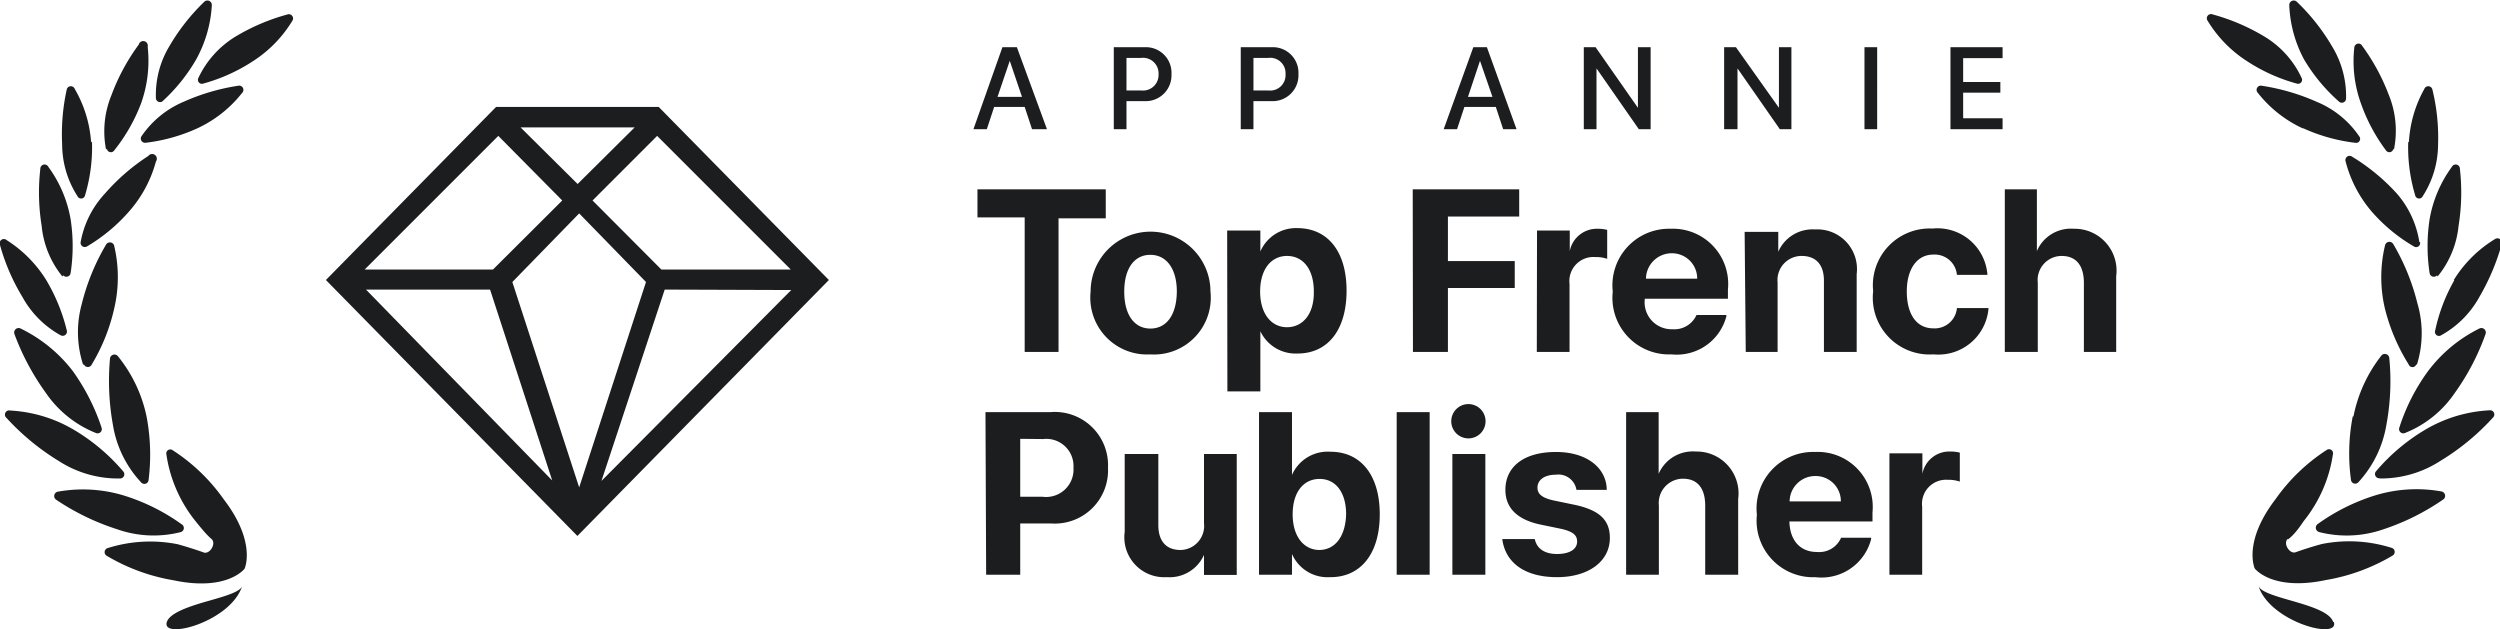 <svg id="Calque_1" data-name="Calque 1" xmlns="http://www.w3.org/2000/svg" viewBox="0 0 112.23 28.24"><defs><style>.cls-1,.cls-2{fill:#1b1d1f;}.cls-2{fill-rule:evenodd;}</style></defs><path class="cls-1" d="M43.7,5.8h.6l.33-1H46l.33,1H47L45.65,2.12H45Zm1.63-3.07h0l.55,1.62h-1.1ZM50,5.8h.57V4.54h.8a1.16,1.16,0,0,0,1.22-1.21h0a1.15,1.15,0,0,0-1.22-1.21H50Zm1.22-3.2a.7.7,0,0,1,.79.73h0a.7.7,0,0,1-.79.73h-.65V2.6ZM55.7,5.8h.57V4.54h.8a1.16,1.16,0,0,0,1.22-1.21h0a1.15,1.15,0,0,0-1.22-1.21H55.7Zm1.23-3.2a.69.69,0,0,1,.78.73h0a.69.69,0,0,1-.78.73h-.66V2.6Zm7.88,3.2h.6l.33-1h1.41l.33,1h.6L66.75,2.12h-.61Zm1.63-3.07h0L67,4.35h-1.1ZM71.1,5.8h.57V3.07h0l1.9,2.73h.53V2.12h-.57V4.84h0L71.63,2.12H71.1Zm6.3,0H78V3.07h0l1.9,2.73h.52V2.12h-.56V4.84h0L77.93,2.12H77.4Zm6.3,0h.57V2.12H83.7Zm3.86,0H89.9V5.31H88.13V4.16H89.8V3.68H88.13V2.61H89.9V2.12H87.56ZM46,15.8h1.52v-6h2.12V8.5H43.88V9.76H46Zm5.65.11a2.55,2.55,0,0,0,2.69-2.82h0a2.69,2.69,0,1,0-5.38,0h0A2.55,2.55,0,0,0,51.64,15.91Zm0-1.16c-.72,0-1.18-.6-1.18-1.66h0c0-1.05.46-1.65,1.17-1.65s1.19.6,1.19,1.65h0C52.82,14.15,52.36,14.75,51.64,14.75Zm3.45,2.82h1.48v-2.7h0a1.75,1.75,0,0,0,1.67,1c1.36,0,2.2-1.06,2.2-2.82h0c0-1.76-.84-2.81-2.22-2.81a1.74,1.74,0,0,0-1.65,1.05h0v-.94H55.09Zm2.68-2.88c-.72,0-1.21-.62-1.21-1.6h0c0-1,.49-1.6,1.21-1.6s1.2.6,1.2,1.59h0C59,14.08,58.5,14.69,57.77,14.69Zm5.65,1.11H65V12.93h3V11.72H65v-2H68.2V8.5H63.42Zm5.56,0h1.47V12.75a1.08,1.08,0,0,1,1.16-1.21,1.52,1.52,0,0,1,.53.08v-1.3a1.67,1.67,0,0,0-.42-.05,1.24,1.24,0,0,0-1.26,1h0v-.92H69Zm6.06.11A2.3,2.3,0,0,0,77.5,14.2v-.06H76.16v0a1.09,1.09,0,0,1-1.08.64,1.21,1.21,0,0,1-1.24-1.37h3.73V13A2.48,2.48,0,0,0,75,10.27a2.54,2.54,0,0,0-2.6,2.82h0A2.54,2.54,0,0,0,75,15.91Zm0-4.54a1.13,1.13,0,0,1,1.14,1.14h-2.3A1.16,1.16,0,0,1,75,11.37Zm3.32,4.43H79.8V12.68a1.08,1.08,0,0,1,1.08-1.19c.66,0,1,.41,1,1.11v3.2h1.47V12.3a1.78,1.78,0,0,0-1.87-2,1.68,1.68,0,0,0-1.65,1h0v-.89H78.32Zm8.45.11a2.26,2.26,0,0,0,2.45-2.08v0H87.85v0a1,1,0,0,1-1.06.91c-.73,0-1.19-.6-1.19-1.66h0c0-1,.46-1.65,1.18-1.65a1,1,0,0,1,1.07.91v0h1.37v0a2.25,2.25,0,0,0-2.47-2.08,2.55,2.55,0,0,0-2.66,2.81h0A2.55,2.55,0,0,0,86.77,15.91ZM90,15.8h1.48V12.69a1.08,1.08,0,0,1,1.07-1.2c.67,0,1,.45,1,1.21v3.1H95V12.4a1.88,1.88,0,0,0-1.9-2.13,1.66,1.66,0,0,0-1.66,1h0V8.5H90Zm-45.73,10h1.53V23.5h1.4A2.39,2.39,0,0,0,49.74,21h0a2.39,2.39,0,0,0-2.57-2.5H44.24Zm2.56-6.09A1.22,1.22,0,0,1,48.19,21h0a1.23,1.23,0,0,1-1.39,1.3h-1v-2.6Zm5.56,6.2a1.69,1.69,0,0,0,1.66-1h0v.9h1.47V20.38H54.05v3.11A1.08,1.08,0,0,1,53,24.69c-.66,0-1-.41-1-1.12V20.38H50.49v3.5A1.79,1.79,0,0,0,52.36,25.91Zm7.34,0c1.36,0,2.21-1.06,2.21-2.82h0c0-1.76-.85-2.81-2.21-2.81A1.75,1.75,0,0,0,58,21.32h0V18.5H56.52v7.3H58v-.93h0A1.74,1.74,0,0,0,59.7,25.91Zm-.49-1.22c-.72,0-1.21-.62-1.21-1.6h0c0-1,.49-1.59,1.21-1.59s1.19.6,1.19,1.59h0C60.4,24.08,59.94,24.69,59.21,24.69ZM62.7,25.8h1.48V18.5H62.7Zm3.24-6.12a.77.77,0,1,0-.79-.77A.77.77,0,0,0,65.94,19.68ZM65.2,25.8h1.48V20.38H65.2Zm4.7.11c1.4,0,2.37-.7,2.37-1.76h0c0-.8-.46-1.25-1.59-1.49l-.92-.19c-.55-.12-.74-.3-.74-.58h0c0-.35.32-.58.83-.58a.82.82,0,0,1,.92.68v0h1.36V22c0-.95-.84-1.71-2.28-1.71s-2.27.66-2.27,1.7h0c0,.81.53,1.34,1.58,1.56l.92.19c.53.12.72.28.72.57h0c0,.35-.34.56-.9.56s-.91-.24-1-.67v0H67.44v0C67.57,25.22,68.4,25.91,69.9,25.91ZM73,25.8h1.47V22.69a1.09,1.09,0,0,1,1.08-1.2c.67,0,1,.45,1,1.21v3.1h1.48V22.4a1.88,1.88,0,0,0-1.9-2.13,1.67,1.67,0,0,0-1.67,1h0V18.5H73Zm8.49.11A2.3,2.3,0,0,0,84,24.2l0-.06H82.65v0a1.07,1.07,0,0,1-1.08.64c-.75,0-1.22-.51-1.24-1.37h3.73V23a2.47,2.47,0,0,0-2.58-2.71,2.54,2.54,0,0,0-2.61,2.82h0A2.54,2.54,0,0,0,81.53,25.91Zm0-4.54a1.13,1.13,0,0,1,1.15,1.14h-2.3A1.15,1.15,0,0,1,81.49,21.37Zm3.33,4.43h1.47V22.75a1.08,1.08,0,0,1,1.16-1.21,1.52,1.52,0,0,1,.53.08v-1.3a1.67,1.67,0,0,0-.42-.05,1.23,1.23,0,0,0-1.26,1h0v-.92H84.82Z"/><path class="cls-2" d="M8.91,3.49a.18.18,0,0,0,.22.26,7.84,7.84,0,0,0,2.22-1A5.6,5.6,0,0,0,13.12.94.19.19,0,0,0,12.9.65a9.22,9.22,0,0,0-2.34,1A4.33,4.33,0,0,0,8.91,3.49ZM8.8,2.68A7.89,7.89,0,0,1,7.28,4.56.19.19,0,0,1,7,4.43,4.23,4.23,0,0,1,7.6,2.08a9.21,9.21,0,0,1,1.57-2,.2.2,0,0,1,.34.15A5.7,5.7,0,0,1,8.8,2.68Zm-4,4a.18.18,0,0,0,.33.07,7.85,7.85,0,0,0,1.2-2.1,5.69,5.69,0,0,0,.3-2.55A.19.19,0,0,0,6.23,2,9.25,9.25,0,0,0,5,4.28,4.27,4.27,0,0,0,4.76,6.71Zm-.67-.32a7.51,7.51,0,0,1-.31,2.4.18.18,0,0,1-.34.05,4.31,4.31,0,0,1-.69-2.33A9.34,9.34,0,0,1,3,4a.19.19,0,0,1,.36,0A5.49,5.49,0,0,1,4.09,6.39Zm-1.29,6a.19.19,0,0,0,.33-.1,8,8,0,0,0,0-2.42,5.59,5.59,0,0,0-1-2.35.19.19,0,0,0-.36.09,9.42,9.42,0,0,0,.06,2.56A4.24,4.24,0,0,0,2.8,12.41Zm.93,4a.19.19,0,0,0,.35,0,8.44,8.44,0,0,0,1-2.48,6.14,6.14,0,0,0,0-2.87A.2.2,0,0,0,4.75,11a9.87,9.87,0,0,0-1.08,2.65A4.74,4.74,0,0,0,3.73,16.37ZM6.58,18.7a9.15,9.15,0,0,1,.09,2.85.19.19,0,0,1-.33.11,4.92,4.92,0,0,1-1.27-2.58,11.11,11.11,0,0,1-.13-3A.2.2,0,0,1,5.3,16,6.34,6.34,0,0,1,6.58,18.7Zm2.93,5.51c.2.21-.1.69-.37.59s-.77-.26-1.17-.37a6.34,6.34,0,0,0-3.12.17.19.19,0,0,0-.06.35,8.68,8.68,0,0,0,3,1.1c2.42.51,3.19-.52,3.19-.52h0s.55-1.18-.94-3.12a8.32,8.32,0,0,0-2.29-2.2.18.18,0,0,0-.28.19,6.21,6.21,0,0,0,1.31,3C9,23.67,9.26,24,9.51,24.21ZM8.1,23.89a.19.19,0,0,0,.06-.35,9,9,0,0,0-2.55-1.28,6.33,6.33,0,0,0-3-.19.2.2,0,0,0-.08.37,10.77,10.77,0,0,0,2.73,1.32A4.93,4.93,0,0,0,8.1,23.89ZM5.39,21.48a.19.19,0,0,0,.14-.32,8.75,8.75,0,0,0-2.17-1.84,6.26,6.26,0,0,0-2.9-.89.19.19,0,0,0-.17.33,10.8,10.8,0,0,0,2.34,1.93A4.91,4.91,0,0,0,5.39,21.48ZM3.27,16.66A9.42,9.42,0,0,1,4.56,19.2a.19.19,0,0,1-.25.24,4.93,4.93,0,0,1-2.25-1.8A11,11,0,0,1,.65,15a.2.2,0,0,1,.28-.25A6.57,6.57,0,0,1,3.27,16.66ZM2.08,12.58A8.19,8.19,0,0,1,3,14.84a.19.19,0,0,1-.28.21A4.36,4.36,0,0,1,1,13.32,9.2,9.2,0,0,1,0,11a.19.19,0,0,1,.3-.22A5.63,5.63,0,0,1,2.08,12.58Zm1.54-1.71a.19.19,0,0,0,.29.19A7.71,7.71,0,0,0,5.77,9.52,5.59,5.59,0,0,0,7,7.25.19.19,0,0,0,6.66,7,9.26,9.26,0,0,0,4.71,8.69,4.32,4.32,0,0,0,3.62,10.87ZM8.86,5.76a7.78,7.78,0,0,1-2.33.65.19.19,0,0,1-.18-.29A4.32,4.32,0,0,1,8.24,4.57a9.48,9.48,0,0,1,2.45-.72.19.19,0,0,1,.18.32A5.49,5.49,0,0,1,8.86,5.76ZM7.49,27.92c-.27.83,2.87,0,3.38-1.61-.08.25-.72.44-1.42.64S7.64,27.46,7.49,27.92Z"/><path class="cls-2" d="M103.32,3.49a.18.18,0,0,1-.22.26,7.84,7.84,0,0,1-2.22-1A5.6,5.6,0,0,1,99.11.94a.19.19,0,0,1,.23-.29,9.19,9.19,0,0,1,2.33,1A4.26,4.26,0,0,1,103.32,3.49Zm.12-.81A7.91,7.91,0,0,0,105,4.56a.19.19,0,0,0,.32-.13,4.29,4.29,0,0,0-.63-2.35,9.19,9.19,0,0,0-1.58-2,.2.2,0,0,0-.34.15A5.6,5.6,0,0,0,103.44,2.68Zm4,4a.18.18,0,0,1-.33.07A7.89,7.89,0,0,1,106,4.68a5.59,5.59,0,0,1-.31-2.55A.19.19,0,0,1,106,2a9.25,9.25,0,0,1,1.23,2.24A4.27,4.27,0,0,1,107.47,6.71Zm.67-.32a7.51,7.51,0,0,0,.31,2.4.18.18,0,0,0,.34.05,4.31,4.31,0,0,0,.69-2.33A9,9,0,0,0,109.19,4a.19.19,0,0,0-.36,0A5.49,5.49,0,0,0,108.14,6.39Zm1.29,6a.19.19,0,0,1-.33-.1,8,8,0,0,1,0-2.42,5.59,5.59,0,0,1,1-2.35.19.19,0,0,1,.36.09,9.42,9.42,0,0,1-.06,2.56A4.24,4.24,0,0,1,109.43,12.41Zm-.93,4a.18.18,0,0,1-.34,0,8.67,8.67,0,0,1-1.06-2.48,6.14,6.14,0,0,1,0-2.87.2.2,0,0,1,.37-.05,9.87,9.87,0,0,1,1.08,2.65A4.74,4.74,0,0,1,108.5,16.37Zm-2.85,2.33a8.76,8.76,0,0,0-.08,2.85.19.19,0,0,0,.33.11,5,5,0,0,0,1.26-2.58,10.71,10.71,0,0,0,.13-3,.2.2,0,0,0-.36-.1A6.45,6.45,0,0,0,105.65,18.7Zm-2.93,5.51c-.2.21.1.69.37.59s.77-.26,1.18-.37a6.3,6.3,0,0,1,3.11.17.19.19,0,0,1,.06.35,8.68,8.68,0,0,1-3,1.1c-2.42.51-3.19-.52-3.19-.52h0s-.55-1.18.94-3.12a8.32,8.32,0,0,1,2.29-2.2.18.18,0,0,1,.28.19,6.21,6.21,0,0,1-1.31,3C103.23,23.67,103,24,102.72,24.21Zm1.41-.32a.2.2,0,0,1-.06-.35,9,9,0,0,1,2.55-1.28,6.33,6.33,0,0,1,3-.19.2.2,0,0,1,.08.37A10.49,10.49,0,0,1,107,23.76,5,5,0,0,1,104.13,23.89Zm2.71-2.41a.19.19,0,0,1-.14-.32,8.75,8.75,0,0,1,2.17-1.84,6.29,6.29,0,0,1,2.91-.89.19.19,0,0,1,.16.33,10.56,10.56,0,0,1-2.34,1.93A4.91,4.91,0,0,1,106.84,21.48ZM109,16.66a8.84,8.84,0,0,0-1.29,2.54.19.19,0,0,0,.25.24,4.87,4.87,0,0,0,2.24-1.8A10.61,10.61,0,0,0,111.58,15a.2.2,0,0,0-.28-.25A6.47,6.47,0,0,0,109,16.66Zm1.18-4.08a7.77,7.77,0,0,0-.86,2.26.18.18,0,0,0,.27.21,4.36,4.36,0,0,0,1.72-1.73,10,10,0,0,0,1-2.37.2.2,0,0,0-.3-.22A5.54,5.54,0,0,0,110.15,12.58Zm-1.54-1.71a.18.18,0,0,1-.28.19,7.53,7.53,0,0,1-1.87-1.54,5.59,5.59,0,0,1-1.19-2.27.19.19,0,0,1,.3-.21,9,9,0,0,1,2,1.65A4.32,4.32,0,0,1,108.61,10.87Zm-5.24-5.11a7.86,7.86,0,0,0,2.33.65.18.18,0,0,0,.18-.29A4.27,4.27,0,0,0,104,4.57a9.63,9.63,0,0,0-2.46-.72.19.19,0,0,0-.18.32A5.49,5.49,0,0,0,103.37,5.76Zm1.37,22.16c.27.83-2.87,0-3.38-1.61.09.25.72.44,1.42.64C103.64,27.19,104.59,27.46,104.74,27.92Z"/><path class="cls-1" d="M29.57,4.8h-7.3l-7.64,7.77L25.92,24.06,37.21,12.57Zm-1.08.92L25.93,8.26,23.37,5.72ZM25.24,9,22.13,12.1H16.37l6-6Zm4.26-2.9,6,6H29.69L26.6,9ZM29,12.66l-3,9.22-3-9.22,3-3.08Zm6.52.36L27,21.59,29.84,13ZM22,13l2.79,8.57L16.43,13Z"/></svg>